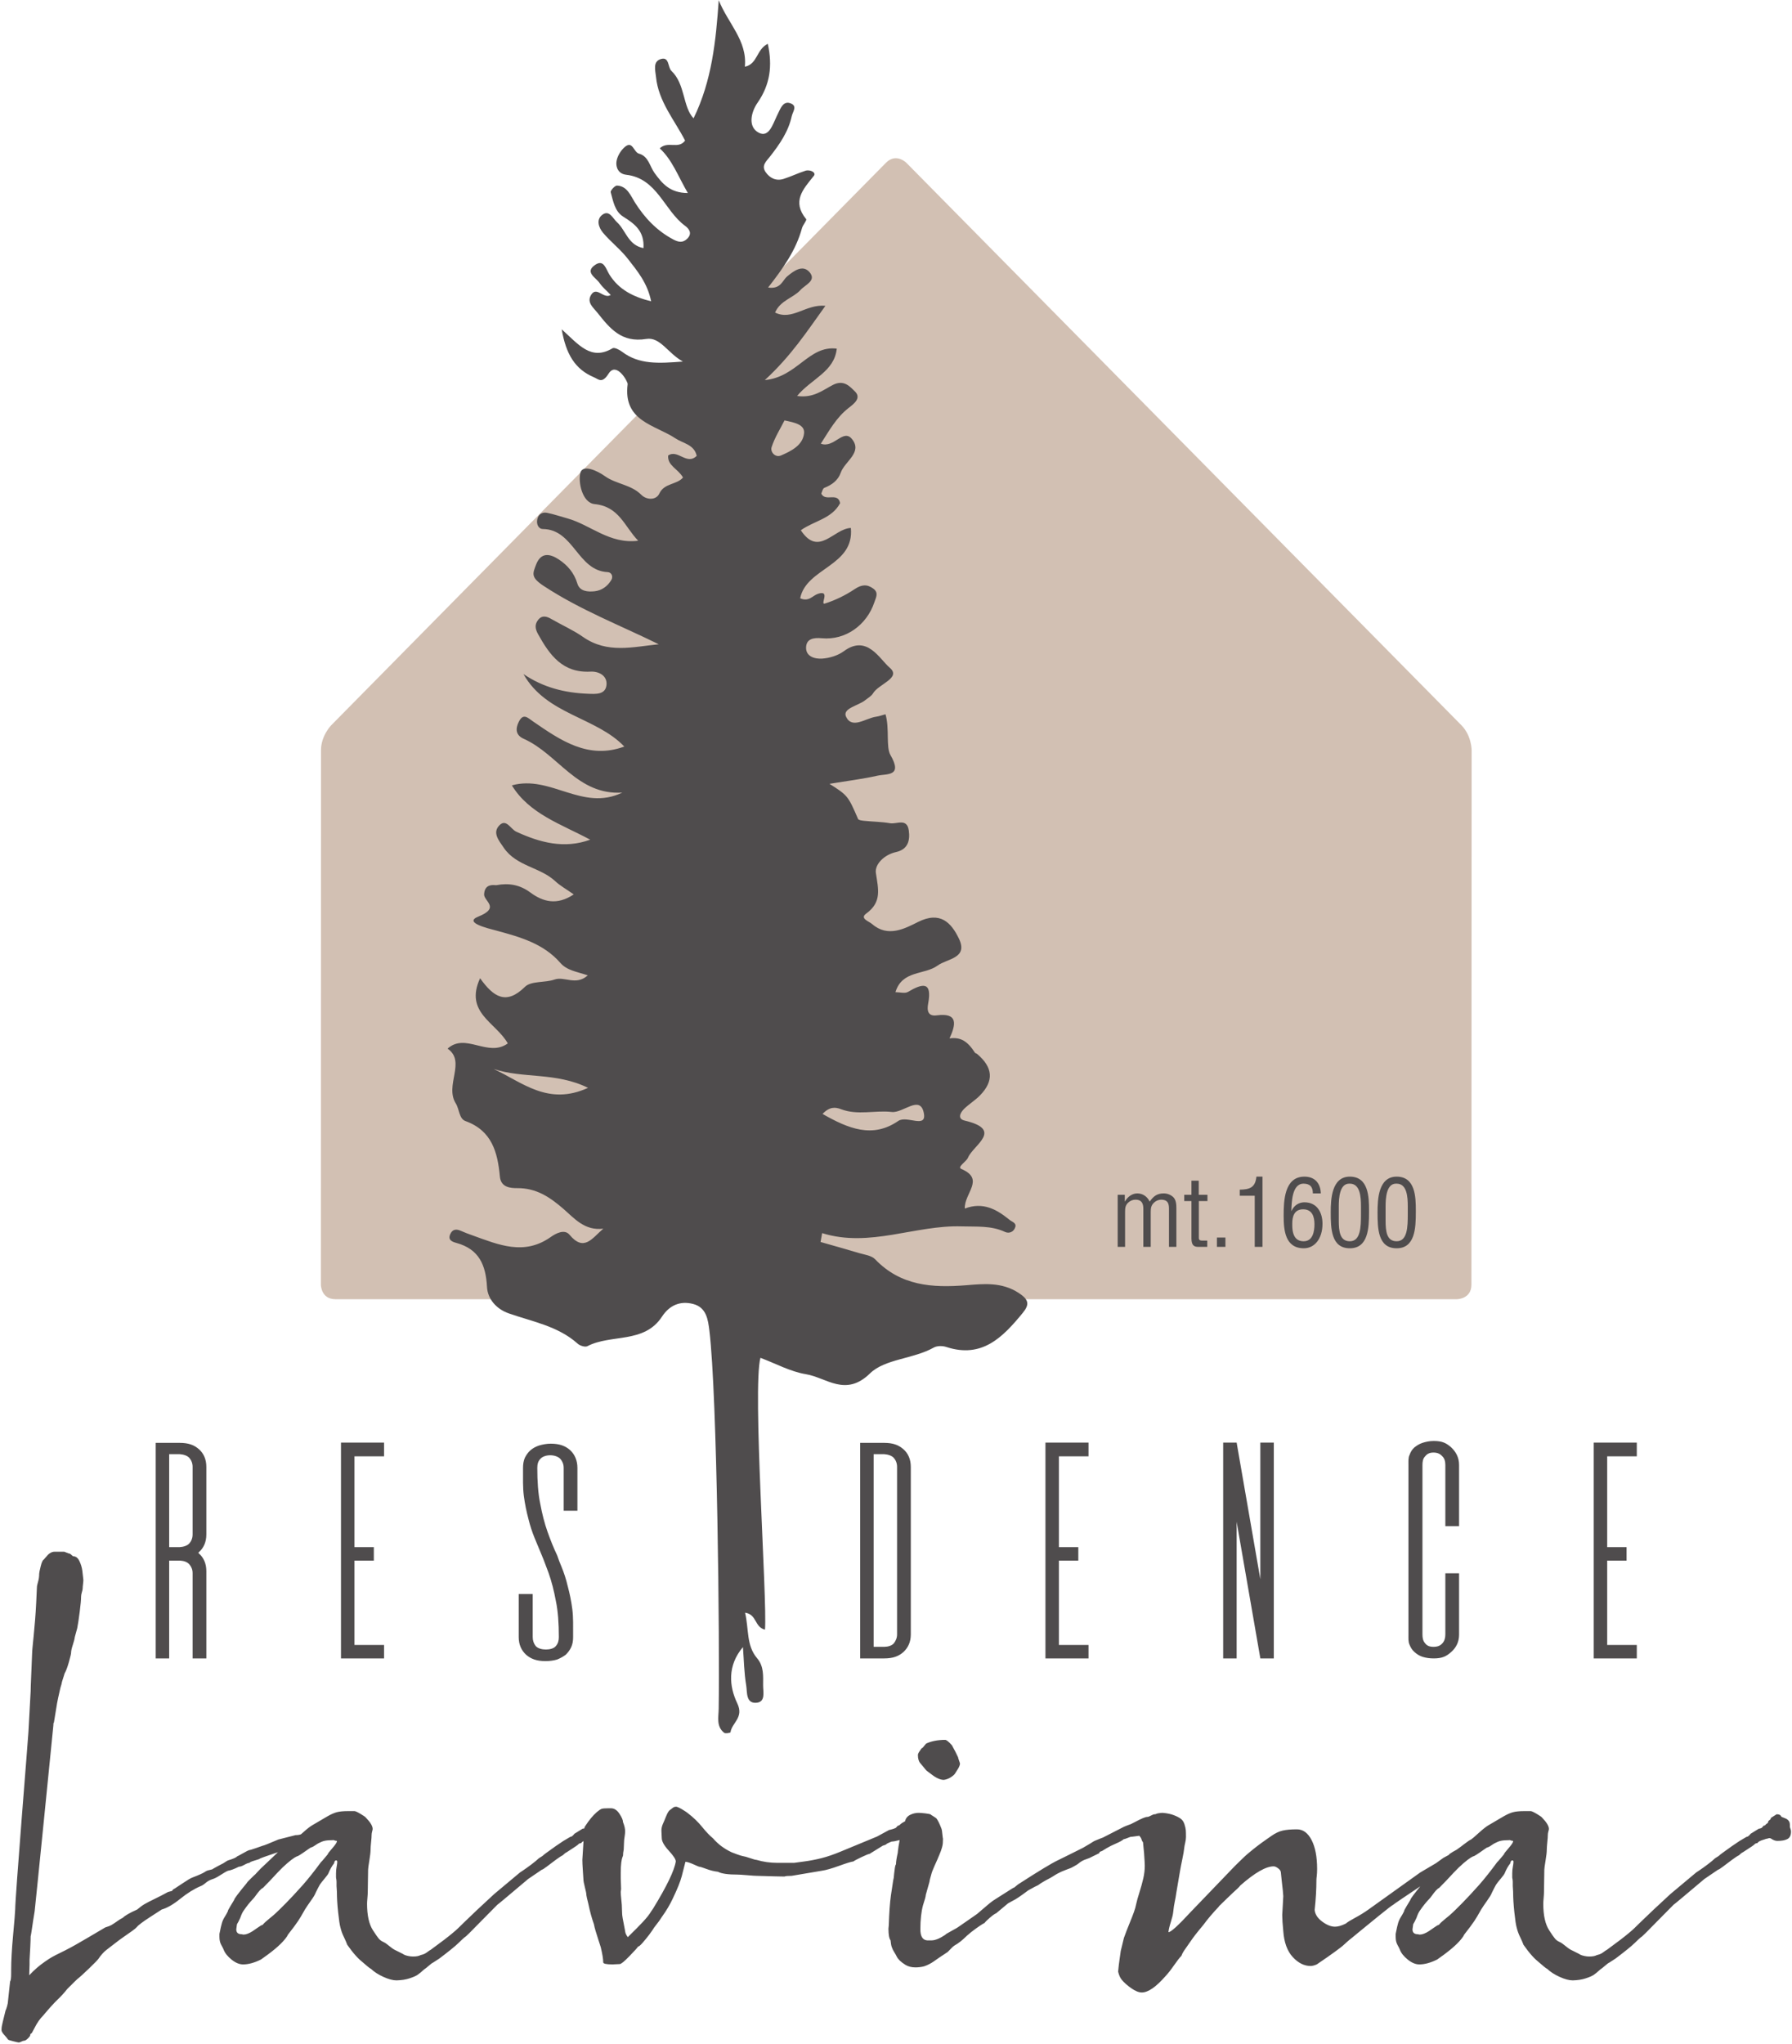 <svg width="650" height="741" viewBox="0 0 650 741" fill="none" xmlns="http://www.w3.org/2000/svg">
<path d="M116.389 465.71C116.389 465.71 116.387 470.994 121.671 470.994H528.435C528.435 470.994 533.719 470.994 533.722 465.71L533.798 271.966C533.798 271.966 533.801 266.681 530.087 262.921L328.766 59.028C328.766 59.028 325.054 55.266 321.342 59.028L120.145 262.919C120.145 262.919 116.433 266.681 116.433 271.966L116.389 465.71Z" fill="#D2C0B3"/>
<path d="M298.209 447.041C315.522 452.428 331.897 444.033 348.894 444.596C354.184 444.77 359.485 444.245 364.521 446.594C366.072 447.32 367.746 446.585 368.27 444.841C368.722 443.337 367.14 442.996 366.214 442.245C361.549 438.458 356.606 435.61 349.96 438.124C349.692 432.556 357.405 427.505 348.713 423.786C347.033 423.066 350.478 421.197 351.108 419.688C353.025 415.09 364.148 409.584 349.902 406.24C347.121 405.588 348.352 403.3 349.742 401.952C351.532 400.214 353.734 398.892 355.469 397.109C360.6 391.837 360.185 386.929 354.373 382.046C354.158 381.866 353.768 381.838 353.633 381.629C350.957 377.461 348.45 375.894 344.413 376.452C346.752 371.392 347.593 367.05 339.765 368.094C336.67 368.506 336.161 366.489 336.653 363.876C338.208 355.636 334.598 356.488 329.334 359.596C328.232 360.248 326.416 359.69 324.797 359.69C327.23 351.653 335.3 353.53 340.092 350.034C343.588 347.484 351.284 347.457 347.818 340.265C345.052 334.521 341.07 330.182 332.96 334.252C328.149 336.666 322.046 339.94 316.346 334.997C315.169 333.974 311.733 332.969 314.2 331.184C320.005 326.981 318.537 322.208 317.701 316.456C317.244 313.314 320.786 309.822 324.969 308.904C329.281 307.958 330.161 304.798 329.636 301.057C328.988 296.449 325.262 298.854 322.889 298.444C319.817 297.913 316.661 297.892 313.548 297.578C312.736 297.497 311.44 297.368 311.232 296.886C307.652 288.604 307.509 288.357 300.874 284.162C307.572 283.057 312.937 282.408 318.181 281.225C321.757 280.42 327.549 281.593 322.974 273.69C321.298 270.797 322.714 264.106 321.188 258.936C320.041 259.242 318.905 259.673 317.73 259.836C313.992 260.356 309.089 264.43 306.893 259.853C305.414 256.773 311.377 255.853 313.874 253.805C314.838 253.016 316.069 252.365 316.67 251.35C318.689 247.948 327.074 245.77 322.724 242.066C318.985 238.882 314.502 229.882 306.08 236.076C303.932 237.656 300.917 238.573 298.229 238.761C295.508 238.953 292.04 237.986 292.405 234.336C292.677 231.622 295.048 231.096 298.108 231.38C306.742 232.178 314.404 226.553 317.141 218.368C317.749 216.549 318.792 214.877 316.766 213.39C314.478 211.71 312.497 211.902 309.985 213.588C306.701 215.792 303.006 217.586 299.244 218.792C297.236 219.434 301.436 213.749 296.726 215.26C294.768 215.888 293.392 218.301 290.24 216.888C292.442 205.806 309.96 205.264 308.625 191.396C302.352 191.644 296.982 202.072 290.477 192.232C295.209 188.822 301.717 188.105 304.73 182.406C303.926 178.241 299.374 182.077 297.892 178.932C298.188 178.341 298.393 177.108 298.996 176.868C301.744 175.773 303.973 174.18 304.966 171.34C306.409 167.218 313 164.024 309.013 159.144C305.849 155.272 302.488 162.637 297.732 160.841C300.788 156.096 303.36 151.354 307.844 147.865C309.693 146.426 312.605 144.308 310.068 141.87C308.269 140.144 306.104 137.504 302.12 139.542C298.589 141.348 295.012 144.434 289.121 143.546C294.35 137.256 302.644 134.792 303.514 126.386C293.322 125.132 289.185 136.697 277.42 137.789C287.03 128.945 292.652 120.224 299.398 110.864C292.218 110.173 287.38 116.373 281.134 113.31C283.08 108.837 287.673 108.08 290.34 105.138C292.082 103.214 296.261 101.752 293.66 98.692C291.22 95.822 288.012 98.112 285.521 100.209C283.748 101.704 283.256 104.913 278.6 104.241C283.982 97.368 288.732 90.701 290.897 82.717C291.217 81.533 292.742 79.841 292.416 79.441C287.156 72.993 291.272 68.633 295.19 63.765C296.217 62.49 293.769 61.378 292.141 61.901C289.47 62.758 286.922 64.004 284.249 64.852C281.529 65.713 279.245 64.609 277.708 62.385C276.07 60.016 277.925 58.505 279.313 56.733C282.766 52.328 285.965 47.73 287.19 42.098C287.55 40.446 289.401 38.397 286.665 37.428C284.449 36.642 283.406 38.604 282.582 40.357C282.317 40.924 282.042 41.486 281.769 42.049C280.318 45.033 278.897 50.069 275.189 48.098C271.192 45.974 272.394 40.684 274.788 37.236C279.33 30.689 280.245 23.878 278.502 15.882C274.312 17.913 274.83 23.234 270.177 24.186C271.125 14.741 264.018 8.442 260.702 0.072C259.665 14.896 258.224 29.278 251.57 42.893C247.604 38.772 248.628 30.534 243.533 25.685C242.188 24.405 242.828 20.593 239.852 21.361C236.634 22.192 237.733 25.616 237.946 27.858C238.798 36.773 244.714 43.569 248.497 50.972C246.014 54.261 242.286 50.976 239.305 53.776C243.882 58.029 245.842 63.714 249.496 69.976C242.956 69.961 240.193 66.486 237.456 62.769C235.66 60.328 235.292 56.676 231.741 55.688C229.853 55.162 229.498 50.938 226.721 53.21C225.161 54.486 223.806 56.76 223.59 58.72C223.38 60.64 224.256 63.022 227.14 63.357C238.394 64.661 240.846 76.208 248.43 81.816C249.858 82.87 251.261 84.537 249.301 86.508C247.708 88.11 246.097 87.813 244.238 86.826C238.288 83.672 233.9 79.082 230.3 73.398C228.758 70.962 227.509 67.458 223.814 67.273C223.044 67.234 221.35 69.101 221.514 69.685C222.43 72.921 222.953 76.617 226.096 78.57C230.224 81.134 233.796 83.846 233.398 89.948C227.818 88.897 226.99 83.462 223.8 80.556C222.285 79.176 221.074 76.124 218.658 77.738C216.128 79.429 217.08 82.437 218.732 84.389C221.537 87.705 225.077 90.418 227.736 93.832C231.133 98.197 234.826 102.526 236.182 109.229C229.564 107.605 224.406 104.926 221.03 99.512C219.732 97.429 219.029 93.912 215.906 96.004C211.92 98.674 216.144 100.628 217.484 102.602C218.521 104.132 220.021 105.348 221.529 106.926C219.001 108.572 216.441 103.629 214.426 106.869C212.701 109.645 215.209 111.496 216.677 113.345C221.184 119.02 225.402 124.35 234.422 122.877C239.473 122.052 242.284 128.12 247.697 131.062C238.901 131.749 231.81 132.225 225.601 127.493C224.649 126.768 222.852 125.854 222.177 126.257C214.366 130.909 209.884 124.902 203.742 119.385C205.284 128.325 208.534 133.85 215.397 136.75C217.157 137.494 218.358 139.224 220.773 135.428C223.605 130.974 227.777 138.365 227.664 139.252C225.94 152.801 237.545 153.946 245.092 158.974C247.748 160.744 251.796 161.112 252.713 165.25C249.113 168.845 245.802 162.708 242.352 165.148C242.068 168.854 245.889 169.88 247.744 173.102C245.549 175.754 240.921 175.094 239.165 178.909C238.016 181.404 234.545 181.316 232.61 179.376C228.88 175.632 223.476 175.541 219.39 172.604C216.657 170.64 211.348 168.216 210.517 171.41C209.642 174.77 211.205 182.3 215.677 182.745C224.646 183.641 226.454 190.828 231.486 196.03C221.049 197.354 214.138 190.19 205.653 187.886C203.244 187.232 200.873 186.392 198.43 185.914C196.766 185.59 195.354 186.334 194.908 188.165C194.472 189.954 195.298 191.761 196.898 191.778C208.173 191.9 209.45 206.93 220.446 207.41C221.732 207.466 222.528 208.896 221.752 210.234C220.43 212.512 218.268 214.057 215.75 214.34C213.318 214.614 210.294 214.466 209.417 211.55C208.256 207.686 205.885 204.941 202.721 202.838C199.46 200.67 196.182 200.126 194.432 204.728C193.186 208.001 192.494 209.317 197.232 212.432C210.4 221.089 224.786 226.609 238.944 233.56C229.616 234.489 220.312 237.076 211.481 230.91C207.924 228.426 203.877 226.65 200.101 224.468C198.318 223.437 196.616 222.873 195.156 224.777C193.9 226.414 194.094 227.965 195.164 229.89C199.378 237.485 204.085 244.029 214.181 243.482C217.182 243.32 220.282 244.932 219.994 248.244C219.673 251.928 216.025 251.608 213.262 251.504C204.948 251.189 197.068 249.278 189.865 244.352C198.129 259.125 216.206 259.91 226.452 270.649C213.365 275.421 203.356 268.409 193.34 261.536C191.493 260.268 189.845 258.385 188.214 261.6C186.912 264.17 186.99 266.51 189.984 267.842C202.465 273.394 209.402 288.384 225.734 287.329C211.184 294.34 199.79 280.818 185.666 284.712C191.977 295.057 203.51 298.745 214.086 304.408C204.673 307.826 195.857 305.474 187.261 301.509C185.208 300.561 183.626 296.674 181.164 299.177C178.522 301.861 180.869 304.621 182.753 307.37C187.349 314.078 195.904 314.332 201.406 319.46C203.182 321.116 205.38 322.32 208.108 324.24C202.018 328.326 196.926 326.926 192.376 323.56C188.513 320.702 184.554 320.062 180.081 320.888C179.781 320.942 179.457 320.856 179.145 320.848C176.896 320.797 175.765 321.802 175.598 324.144C175.417 326.696 181.661 329.014 173.454 332.308C168.042 334.48 177.001 336.541 180.182 337.401C188.7 339.706 197.153 342.086 203.212 349.036C205.66 351.842 209.098 352.209 213.206 353.589C208.888 357.46 204.76 353.837 201.137 355.109C197.634 356.338 192.653 355.542 190.408 357.754C183.6 364.461 179.01 361.473 174.141 354.637C168.362 367.133 179.941 370.653 184.186 378.262C176.988 383.476 168.877 374.218 162.352 380.161C169.18 384.877 161.18 393.444 165.338 400.042C166.613 402.066 166.497 405.569 168.825 406.409C178.477 409.897 180.501 417.773 181.322 426.558C181.692 430.501 185.194 430.74 187.64 430.725C194.468 430.682 199.361 433.929 204.262 438.158C208.301 441.644 212.026 446.273 218.83 445.417C214.816 448.837 211.849 453.97 206.592 447.641C204.741 445.414 201.525 447.204 199.766 448.448C190.088 455.293 180.834 451.246 171.488 447.894C170.018 447.368 168.545 446.834 167.124 446.193C165.424 445.426 164.073 445.67 163.305 447.432C162.345 449.633 164.164 450.209 165.574 450.598C173.761 452.853 176.218 458.596 176.645 466.545C176.878 470.905 180.005 474.544 184.532 476.132C193.153 479.154 202.392 480.716 209.553 487.132C210.373 487.868 212.233 488.448 213.054 488.024C221.724 483.544 233.634 487.19 240.104 477.334C242.853 473.146 246.728 471.518 251.408 472.718C256.228 473.954 256.825 478.385 257.314 482.417C260.173 506.002 261.069 595.744 260.684 619.486C260.634 622.566 259.749 625.872 262.674 628.188C263.138 628.556 264.945 628.19 264.969 628.006C265.441 624.513 269.926 622.724 267.428 617.505C264.466 611.322 263.784 603.842 269.48 597.114C269.836 601.762 269.897 606.461 270.668 611.041C271.073 613.449 270.462 617.729 274.533 617.274C277.74 616.917 276.79 613.333 276.796 610.966C276.802 607.562 277.122 604.096 274.617 601.15C270.661 596.502 271.673 590.693 270.257 584.636C274.644 585.309 273.57 589.809 277.477 590.798C278.362 579.888 272.869 503.348 275.83 492.245C281.366 494.317 286.674 497.253 292.313 498.178C299.806 499.409 306.668 506.574 315.585 497.88C320.989 492.612 331.278 492.697 338.706 488.524C339.892 487.857 341.846 487.852 343.196 488.296C356.229 492.588 363.765 484.74 370.957 475.981C373.485 472.902 373.242 471.169 369.501 468.724C363.374 464.718 356.801 465.414 350.481 465.928C338.116 466.93 326.684 466.161 317.42 456.514C316.082 455.121 313.505 454.849 311.45 454.229C306.864 452.845 302.244 451.569 297.637 450.25C297.828 449.181 298.018 448.11 298.209 447.041ZM298.356 403.829C300.921 401.134 302.994 401.321 305.069 402.113C311.125 404.425 317.388 402.408 323.469 403.114C327.578 403.59 333.68 396.844 335.064 403.369C336.348 409.42 328.953 404.214 325.798 406.385C316.512 412.778 307.718 409.169 298.356 403.829ZM213.3 394.366C198.818 401.02 189.401 392.333 179.078 387.538C189.71 391.073 201.557 388.605 213.3 394.366ZM284.558 152.413C288.352 153.193 291.98 153.96 291.649 157.105C291.193 161.43 287.006 163.504 283.337 165.104C281.178 166.044 279.332 163.828 279.877 162.121C280.988 158.641 283.03 155.458 284.558 152.413Z" fill="#4F4C4D"/>
<path d="M112.79 667.506C113.171 667.337 113.405 667.251 113.49 667.251L115.015 666.743C115.143 666.743 115.673 666.51 116.606 666.043L118.322 666.615C118.491 666.615 118.673 666.574 118.863 666.489C119.054 666.405 119.213 666.362 119.341 666.362C119.594 666.362 119.806 666.405 119.975 666.489C120.823 667.083 121.607 667.379 122.329 667.379C123.939 667.379 125.147 667.146 125.954 666.679C126.758 666.213 127.162 665.323 127.162 664.009C127.162 663.373 127.077 662.843 126.907 662.418C126.907 661.529 126.865 660.955 126.781 660.702C126.483 659.981 125.911 659.505 125.063 659.271C124.215 659.038 123.749 658.879 123.665 658.794C123.622 658.582 123.537 658.413 123.41 658.285C123.283 658.158 123.155 658.074 123.029 658.031C122.901 657.989 122.721 657.946 122.487 657.903C122.254 657.862 122.117 657.839 122.074 657.839L119.975 659.302C119.975 659.599 119.827 659.79 119.531 659.875L119.086 660.066C119.001 660.151 118.947 660.299 118.927 660.511C118.905 660.723 118.873 660.85 118.831 660.893L118.195 661.401C118.026 661.655 117.707 661.826 117.242 661.91L117.05 662.165C116.965 662.291 116.838 662.43 116.669 662.578C116.499 662.726 116.351 662.801 116.225 662.801C116.225 662.886 116.054 662.927 115.715 662.927L115.015 663.182C114.634 663.309 113.998 663.447 113.107 663.595C112.218 663.745 111.559 663.881 111.137 664.009C111.178 664.051 111.126 664.126 110.978 664.231C110.829 664.337 110.649 664.422 110.437 664.486C110.225 664.549 110.034 664.613 109.865 664.677C109.695 664.739 109.589 664.771 109.547 664.771C109.038 665.111 108.253 665.281 107.194 665.281L100.962 666.87C97.485 668.354 95.62 669.095 95.366 669.095C95.153 669.181 94.306 669.478 92.822 669.986C91.338 670.495 90.49 670.749 90.278 670.749C90.151 670.749 89.43 671.121 88.117 671.862C86.802 672.605 86.102 672.975 86.018 672.975C85.678 673.399 84.576 673.887 82.71 674.438C82.625 674.438 82.266 674.65 81.63 675.074C80.994 675.498 80.633 675.71 80.549 675.71C80.506 675.71 79.922 676.018 78.799 676.631C77.675 677.246 77.072 677.597 76.987 677.681C76.266 677.851 75.757 677.978 75.461 678.062C75.165 678.147 74.921 678.243 74.73 678.349C74.54 678.455 74.337 678.582 74.126 678.73C73.913 678.879 73.437 679.122 72.695 679.462C71.953 679.801 70.968 680.203 69.738 680.67C69.144 680.882 67.968 681.582 66.209 682.769C64.449 683.955 63.483 684.591 63.316 684.677C63.23 684.677 63.07 684.771 62.838 684.962C62.605 685.153 62.466 685.334 62.425 685.503L60.962 685.885C59.35 686.774 57.729 687.613 56.097 688.397C54.465 689.181 53.236 689.817 52.409 690.303C51.582 690.791 50.702 691.439 49.77 692.243C47.099 693.431 45.359 694.427 44.556 695.233C43.877 695.573 43.188 695.995 42.489 696.505C41.789 697.013 41.132 697.449 40.517 697.807C39.902 698.169 39.127 698.475 38.196 698.73C37.602 699.07 35.535 700.289 31.995 702.386C28.456 704.485 25.71 706.022 23.761 706.997C23.209 707.294 22.466 707.665 21.534 708.11C20.602 708.555 19.754 708.99 18.991 709.414C18.227 709.838 17.338 710.41 16.32 711.13C14.328 712.487 12.419 714.141 10.597 716.091C10.597 715.666 10.618 715.01 10.661 714.119C10.702 713.229 10.723 712.571 10.723 712.149V710.494C10.723 710.326 10.766 709.562 10.851 708.205C10.935 706.849 10.978 706.086 10.978 705.915C10.978 705.534 10.999 705.037 11.042 704.422C11.084 703.807 11.106 703.013 11.106 702.037C11.233 701.486 11.36 700.755 11.488 699.843C11.614 698.931 11.784 697.798 11.995 696.441C12.207 695.085 12.398 693.897 12.568 692.879C12.653 692.583 19.311 626.167 19.333 625.743C19.354 625.319 19.374 625.002 19.397 624.789C19.417 624.578 19.47 624.471 19.555 624.471L20.7 617.477C20.785 616.883 21.186 615.018 21.909 611.879C21.993 611.626 22.119 611.202 22.29 610.609C22.374 610.226 22.438 609.93 22.481 609.718L23.434 606.665C23.944 605.775 24.462 604.398 24.993 602.531C25.522 600.667 25.788 599.522 25.788 599.098C25.788 598.505 26 597.562 26.424 596.267C26.846 594.975 27.079 594.053 27.122 593.502L28.013 590.258C28.267 588.986 28.564 587.037 28.904 584.407C29.242 581.779 29.412 579.915 29.412 578.811C29.412 578.389 29.508 577.858 29.698 577.222C29.889 576.586 29.985 576.121 29.985 575.823C29.985 575.485 30.026 574.975 30.111 574.297C30.195 573.619 30.238 573.11 30.238 572.77L29.857 569.401C29.688 568.171 29.326 566.994 28.777 565.87C28.225 564.747 27.482 564.186 26.55 564.186C26.381 564.101 26.201 563.963 26.01 563.773C25.82 563.581 25.638 563.433 25.469 563.327C25.299 563.222 25.109 563.167 24.897 563.167L23.308 562.533H19.81C19.342 562.533 18.887 562.649 18.442 562.882C17.997 563.115 17.648 563.37 17.393 563.645C17.138 563.921 16.842 564.259 16.502 564.662C16.163 565.066 15.951 565.309 15.867 565.394C15.485 565.563 15.114 566.379 14.754 567.842C14.393 569.305 14.213 570.185 14.213 570.481C14.213 571.541 14.075 572.527 13.8 573.438C13.524 574.35 13.386 575.039 13.386 575.505L13.133 580.974C12.707 589.919 11.646 597.583 11.646 599.406C11.646 600.382 11.033 613.145 11.118 613.145C11.118 613.145 10.437 625.402 10.309 627.966C10.182 630.533 5.509 687.665 5.509 692.243C5.466 693.389 5.213 696.505 4.746 701.591C4.279 706.679 4.046 710.898 4.046 714.246V715.327C4.046 717.066 3.919 718.062 3.665 718.317C3.157 723.022 2.902 725.397 2.902 725.439C2.902 725.905 2.785 726.541 2.553 727.347C2.318 728.151 2.139 728.661 2.011 728.873C1.122 732.434 0.677 734.299 0.677 734.469C0.591 734.893 0.549 735.359 0.549 735.869C0.549 736.122 0.602 736.355 0.707 736.567C0.813 736.779 0.941 736.981 1.09 737.171C1.238 737.362 1.503 737.67 1.885 738.094C2.266 738.517 2.605 738.942 2.902 739.366C2.943 739.493 3.57 739.705 4.778 740.002C5.986 740.298 6.654 740.447 6.781 740.447C7.035 740.447 7.364 740.341 7.768 740.129C8.169 739.917 8.498 739.811 8.753 739.811C9.091 739.811 9.547 739.534 10.12 738.985C10.693 738.433 10.978 738.009 10.978 737.713C10.978 737.373 11.106 737.203 11.36 737.203C11.445 737.203 11.846 736.505 12.568 735.105C13.458 733.325 14.497 731.839 15.685 730.654C17.887 728.025 19.628 726.106 20.898 724.898C22.17 723.69 23.337 722.407 24.397 721.051C26.77 718.677 27.978 717.49 28.021 717.49C28.995 716.727 30.458 715.401 32.409 713.515C34.358 711.629 35.462 710.494 35.715 710.113C36.097 709.519 36.553 708.926 37.084 708.333C37.613 707.739 38.09 707.283 38.514 706.965C38.937 706.647 39.499 706.213 40.2 705.662C40.898 705.111 41.397 704.73 41.694 704.517C42.584 703.797 43.644 703.013 44.873 702.163C46.102 701.317 47.13 700.597 47.957 700.002C48.785 699.409 49.346 698.942 49.642 698.603C50.151 697.925 51.783 696.695 54.539 694.914L58.673 692.243C60.622 691.693 62.859 690.399 65.382 688.365C67.903 686.33 70.352 684.803 72.726 683.786C73.236 683.617 73.84 683.235 74.54 682.641C75.238 682.047 76.011 681.603 76.861 681.306C77.665 681.094 78.705 680.574 79.977 679.747C81.249 678.921 82.159 678.402 82.71 678.19C83.644 678.062 84.957 677.575 86.654 676.727C87.162 676.727 87.83 676.494 88.657 676.027C89.484 675.562 90.109 675.327 90.533 675.327C90.533 675.117 91.169 674.83 92.441 674.47C93.713 674.11 94.349 673.865 94.349 673.738C94.941 673.483 96.182 673.038 98.069 672.402C99.954 671.767 101.639 671.194 103.123 670.686C104.607 670.177 105.327 669.859 105.286 669.731C105.582 669.69 106.558 669.414 108.211 668.905C109.865 668.397 110.882 668.101 111.263 668.015L111.899 667.761C112.111 667.761 112.409 667.675 112.79 667.506ZM109.801 664.422C108.19 665.885 107.235 666.701 106.939 666.87C106.558 666.997 105.721 667.559 104.427 668.555C103.134 669.551 102.318 670.157 101.979 670.367C101.809 670.538 100.071 672.191 96.765 675.327C95.96 676.049 95.249 676.717 94.634 677.331C94.019 677.946 93.542 678.443 93.204 678.826L92.632 679.462C92.504 679.547 91.953 680.066 90.978 681.019C90.002 681.973 89.516 682.514 89.516 682.641C86.462 686.33 84.937 688.365 84.937 688.746C84.894 688.789 84.746 689.043 84.492 689.509C84.11 690.145 83.813 690.633 83.601 690.971C82.838 692.243 82.541 692.838 82.71 692.753C82.371 693.474 81.98 694.183 81.534 694.882C81.089 695.582 80.749 696.303 80.517 697.045C80.284 697.787 79.977 699.134 79.594 701.083V702.163C79.594 703.309 79.806 704.262 80.23 705.026C80.442 705.407 80.601 705.705 80.707 705.915C80.813 706.129 80.898 706.298 80.962 706.425C81.026 706.551 81.078 706.679 81.121 706.806C81.588 708.037 82.541 709.234 83.982 710.399C85.424 711.565 86.822 712.149 88.18 712.149C90.129 712.149 92.291 711.554 94.666 710.367L95.366 709.859C99.69 706.849 102.593 704.242 104.078 702.037L104.459 701.337C106.197 699.134 107.426 697.479 108.147 696.377C108.869 695.275 109.451 694.31 109.897 693.483C110.342 692.657 110.882 691.778 111.518 690.845C111.857 690.335 112.27 689.742 112.758 689.063C113.245 688.386 113.617 687.835 113.871 687.41C114.126 686.987 114.337 686.563 114.507 686.138C114.507 686.097 114.762 685.589 115.27 684.613C115.779 683.638 116.075 683.109 116.161 683.022C116.415 682.641 116.945 681.973 117.75 681.019C118.555 680.066 119.022 679.419 119.149 679.079C119.742 677.639 120.399 676.473 121.121 675.582C121.162 675.541 121.194 675.455 121.217 675.327C121.237 675.201 121.269 675.074 121.311 674.946C121.353 674.819 121.427 674.703 121.534 674.597C121.639 674.491 121.757 674.438 121.883 674.438C122.179 674.438 122.329 674.607 122.329 674.946C122.329 675.37 122.254 675.963 122.106 676.727C121.957 677.49 121.883 678.275 121.883 679.079V680.67C122.011 681.306 122.074 681.814 122.074 682.195V683.786C122.074 683.871 122.095 684.189 122.138 684.739C122.179 685.291 122.202 685.673 122.202 685.885C122.202 688.005 122.35 690.453 122.647 693.229C122.943 696.006 123.219 697.839 123.474 698.73C123.642 699.409 123.823 700.013 124.014 700.542C124.205 701.073 124.501 701.75 124.905 702.577C125.307 703.405 125.657 704.221 125.954 705.026L127.543 707.187C128.646 708.587 129.642 709.69 130.533 710.494C132.99 712.657 134.326 713.738 134.539 713.738C135.683 714.839 137.187 715.814 139.054 716.663C140.919 717.511 142.509 717.935 143.823 717.935C145.603 717.893 147.171 717.649 148.529 717.203C149.886 716.758 150.861 716.334 151.454 715.931C152.047 715.529 152.831 714.882 153.807 713.993C154.315 713.653 154.921 713.175 155.619 712.562C156.319 711.946 156.797 711.597 157.05 711.513L159.403 709.986C162.879 707.358 165.19 705.482 166.335 704.358C167.479 703.235 168.221 702.546 168.561 702.291C168.773 702.291 170.786 700.319 174.602 696.377L180.389 690.526C180.474 690.526 184.205 687.41 191.581 681.178L196.542 677.809C196.753 677.809 197.346 677.438 198.322 676.695C199.297 675.954 200.367 675.149 201.534 674.278C202.699 673.41 203.558 672.847 204.109 672.594C204.702 672.001 205.169 671.639 205.509 671.513C208.39 669.69 209.833 668.694 209.833 668.523C210.087 668.311 210.426 668.185 210.85 668.142C210.977 667.887 211.231 667.665 211.613 667.474C211.994 667.283 212.439 667.114 212.949 666.966C213.457 666.818 213.795 666.701 213.966 666.615C214.178 666.615 214.389 666.574 214.602 666.489C214.814 666.405 214.962 666.362 215.047 666.362C215.301 666.362 215.513 666.405 215.683 666.489C216.53 667.083 217.314 667.379 218.035 667.379C219.646 667.379 220.875 667.146 221.725 666.679C222.571 666.213 222.997 665.323 222.997 664.009C222.997 663.585 222.869 663.054 222.614 662.418C222.614 661.529 222.571 660.955 222.487 660.702C222.233 659.981 221.67 659.462 220.802 659.143C219.933 658.826 219.477 658.625 219.435 658.539C219.265 657.989 218.714 657.713 217.782 657.713L215.683 659.049C215.683 659.345 215.555 659.579 215.301 659.747L214.919 660.066C214.793 660.151 214.718 660.299 214.697 660.511C214.675 660.723 214.623 660.85 214.538 660.893L213.838 661.401C213.753 661.655 213.457 661.826 212.949 661.91L212.821 662.165C212.735 662.291 212.609 662.43 212.439 662.578C212.27 662.726 212.099 662.801 211.931 662.801C211.931 662.886 211.741 662.927 211.358 662.927L208.37 664.771C207.775 665.534 207.267 665.917 206.843 665.917L204.363 667.379L201.629 669.223C198.577 671.385 197.05 672.509 197.05 672.594L196.986 672.657C196.943 672.699 196.859 672.763 196.733 672.847C196.605 672.933 196.478 673.018 196.351 673.102C196.223 673.187 196.086 673.273 195.938 673.357C195.789 673.442 195.693 673.506 195.651 673.547C195.609 673.59 195.566 673.611 195.525 673.611C194.802 674.29 193.881 675.053 192.758 675.901C191.634 676.749 190.691 677.426 189.927 677.935C189.165 678.443 188.719 678.741 188.593 678.826L179.245 686.647L173.075 692.371C171.634 693.729 170.214 695.085 168.815 696.441C167.417 697.798 166.526 698.666 166.145 699.047C165.762 699.43 165.073 700.034 164.078 700.861C163.081 701.687 162.095 702.473 161.121 703.213C160.145 703.955 158.534 705.153 156.287 706.806C155.906 707.019 155.534 707.262 155.174 707.538C154.814 707.814 154.465 708.046 154.125 708.237C153.786 708.427 153.255 708.609 152.535 708.778C151.941 709.118 151.03 709.286 149.801 709.286C149.25 709.286 148.677 709.223 148.083 709.095C147.49 708.969 147.034 708.831 146.717 708.682C146.399 708.534 146.239 708.439 146.239 708.397L143.697 707.125C143.018 706.829 142.318 706.383 141.598 705.789L140.135 704.645C139.795 704.39 139.35 704.135 138.799 703.881C138.247 703.626 137.761 703.245 137.337 702.737C136.913 702.227 136.234 701.253 135.302 699.811C133.859 697.607 133.139 694.385 133.139 690.145C133.139 689.722 133.182 689.033 133.267 688.078C133.351 687.125 133.394 686.393 133.394 685.885C133.394 684.91 133.415 683.531 133.458 681.751C133.499 679.97 133.521 678.657 133.521 677.809C133.521 677.385 133.669 676.282 133.966 674.501C134.262 672.721 134.411 671.427 134.411 670.622C134.411 669.945 134.475 669.011 134.602 667.823C134.73 666.638 134.793 665.747 134.793 665.153C134.793 664.814 134.857 664.411 134.983 663.945C135.111 663.479 135.174 663.182 135.174 663.054C135.174 661.995 134.347 660.617 132.694 658.921C132.567 658.71 131.931 658.265 130.787 657.586C129.642 656.907 128.899 656.569 128.561 656.569H126.335C124.511 656.569 123.102 656.706 122.106 656.982C121.11 657.258 119.954 657.777 118.641 658.539L113.553 661.529C112.663 661.995 111.411 662.959 109.801 664.422ZM87.162 695.233C87.543 694.13 87.925 693.303 88.308 692.753C88.944 691.821 89.535 691.014 90.088 690.335C90.638 689.658 91.137 689.086 91.582 688.619C92.028 688.153 92.334 687.793 92.504 687.538C93.818 685.673 94.772 684.634 95.366 684.422C96.213 683.574 97.103 682.663 98.037 681.687L100.581 678.953C101.853 677.597 103.061 676.431 104.205 675.455C105.35 674.481 106.218 673.813 106.813 673.451C107.406 673.093 107.83 672.89 108.085 672.847C108.507 672.637 109.134 672.243 109.961 671.671C110.787 671.099 111.486 670.613 112.059 670.209C112.631 669.806 112.917 669.647 112.917 669.731C113.341 669.605 113.861 669.318 114.475 668.873C115.089 668.429 115.831 668.026 116.701 667.665C117.57 667.305 118.662 667.125 119.975 667.125C120.442 667.125 120.802 667.103 121.057 667.061L121.375 666.997C121.926 666.997 122.202 667.167 122.202 667.506C122.202 667.93 121.639 668.778 120.517 670.05C119.393 671.322 118.853 672.043 118.895 672.211C118.598 672.551 118.163 673.07 117.591 673.77C117.019 674.47 116.626 674.905 116.415 675.074C115.397 676.473 114.285 677.935 113.077 679.462C111.867 680.987 110.765 682.313 109.769 683.435C108.773 684.559 107.681 685.757 106.494 687.029C105.307 688.301 104.395 689.255 103.759 689.89C103.123 690.526 102.361 691.29 101.47 692.179L100.135 693.451C99.669 693.919 98.853 694.618 97.688 695.55C96.521 696.483 95.705 697.246 95.238 697.839C95.026 697.798 94.39 698.158 93.33 698.921C92.27 699.683 91.719 700.066 91.677 700.066C90.364 700.914 89.24 701.337 88.308 701.337C88.222 701.337 88.105 701.317 87.957 701.274C87.809 701.231 87.713 701.21 87.671 701.21C86.357 701.21 85.7 700.617 85.7 699.43L85.954 697.585C86.377 696.907 86.781 696.123 87.162 695.233ZM325.953 667.157C326.885 666.966 327.499 666.786 327.797 666.615C327.966 666.615 328.146 666.574 328.337 666.489C328.527 666.405 328.687 666.362 328.814 666.362C329.11 666.362 329.343 666.405 329.514 666.489C330.361 667.083 331.145 667.379 331.866 667.379C333.477 667.379 334.674 667.146 335.459 666.679C336.243 666.213 336.637 665.323 336.637 664.009C336.637 663.797 336.55 663.267 336.382 662.418C336.382 661.529 336.339 660.955 336.254 660.702C335.957 659.981 335.374 659.451 334.506 659.111C333.637 658.773 333.181 658.582 333.138 658.539C333.053 657.989 332.523 657.713 331.549 657.713L329.514 659.049C329.514 659.218 329.471 659.366 329.386 659.494C329.301 659.621 329.217 659.706 329.133 659.747C329.046 659.79 328.941 659.843 328.814 659.907C328.687 659.97 328.602 660.023 328.559 660.066C328.474 660.151 328.231 660.299 327.829 660.511C327.425 660.723 327.202 660.85 327.161 660.893L326.525 661.401C326.355 661.655 326.037 661.826 325.571 661.91L325.381 662.165C325.294 662.291 325.167 662.43 324.998 662.578C324.829 662.726 324.681 662.801 324.554 662.801C324.554 662.843 324.225 662.959 323.567 663.15C322.91 663.341 322.539 663.437 322.455 663.437L318.13 665.789L304.903 671.258C302.359 672.318 300.027 673.113 297.909 673.643C295.787 674.173 293.669 674.575 291.549 674.851C289.429 675.127 288.263 675.286 288.051 675.327H281.946C279.359 675.327 276.837 674.969 274.379 674.247C274.039 674.247 273.298 674.046 272.153 673.643C271.009 673.241 270.054 672.975 269.291 672.847C268.994 672.806 268.315 672.594 267.257 672.211C266.197 671.83 265.581 671.598 265.413 671.513C262.698 670.241 260.451 668.566 258.671 666.489C257.441 665.471 256.106 664.071 254.665 662.291C253.223 660.511 251.506 658.858 249.514 657.331C249.429 657.247 249.185 657.067 248.783 656.79C248.379 656.515 247.87 656.198 247.257 655.837C246.642 655.477 246.143 655.233 245.762 655.106C245.719 655.106 245.655 655.085 245.571 655.042C245.486 655.001 245.422 654.978 245.381 654.978C245.167 654.978 244.989 654.989 244.839 655.01C244.691 655.031 244.554 655.074 244.426 655.137C244.299 655.201 244.193 655.265 244.109 655.329C244.023 655.391 243.886 655.498 243.695 655.646C243.505 655.795 243.323 655.933 243.155 656.059C242.942 656.186 242.742 656.377 242.551 656.631C242.359 656.886 242.169 657.215 241.978 657.618C241.787 658.021 241.629 658.381 241.502 658.698C241.374 659.017 241.193 659.462 240.961 660.034C240.727 660.606 240.547 661.019 240.421 661.274C240.081 662.079 239.911 662.863 239.911 663.627C239.911 664.009 239.933 664.497 239.975 665.09C240.017 665.683 240.039 666.107 240.039 666.362C240.039 667.549 240.886 669.065 242.582 670.909C244.278 672.753 245.126 674.057 245.126 674.819C244.618 678.085 241.883 683.765 236.923 691.862L236.223 692.879C235.587 693.982 234.538 695.307 233.075 696.854C231.613 698.402 230.351 699.683 229.291 700.702C228.231 701.719 227.722 702.25 227.766 702.291C227.511 701.995 227.298 701.677 227.13 701.337C226.959 700.998 226.853 700.713 226.811 700.479C226.769 700.246 226.717 699.938 226.653 699.557C226.589 699.175 226.535 698.899 226.494 698.73C225.942 696.018 225.667 694.385 225.667 693.834C225.667 693.579 225.645 693.07 225.603 692.307C225.561 691.545 225.539 690.951 225.539 690.526C225.539 690.399 225.477 689.731 225.349 688.523C225.222 687.315 225.158 686.435 225.158 685.885C225.158 685.757 225.179 685.566 225.222 685.311C225.263 685.058 225.285 684.889 225.285 684.803L225.158 680.925V678.953C225.158 677.426 225.222 676.186 225.349 675.233C225.477 674.278 225.613 673.633 225.762 673.293C225.91 672.954 225.985 672.763 225.985 672.721C225.985 672.085 226.069 671.343 226.239 670.495C226.323 669.011 226.366 668.015 226.366 667.506C226.366 667.21 226.43 666.658 226.557 665.853C226.685 665.047 226.747 664.39 226.747 663.881C226.747 662.949 226.494 661.846 225.985 660.574C225.985 659.854 225.55 658.837 224.681 657.522C223.811 656.209 222.805 655.55 221.661 655.55H220.453C219.393 655.55 218.661 655.614 218.258 655.742C217.855 655.869 217.251 656.271 216.446 656.95C215.047 658.179 213.647 659.875 212.249 662.037C211.994 662.291 211.867 662.949 211.867 664.009L211.231 674.247C211.231 675.095 211.295 676.451 211.422 678.317C211.549 680.183 211.613 681.137 211.613 681.178C211.613 681.814 211.793 682.822 212.154 684.199C212.513 685.577 212.694 686.521 212.694 687.029C212.694 687.242 212.949 688.365 213.457 690.399C213.966 692.901 214.622 695.295 215.429 697.585C215.555 698.263 215.757 699.07 216.033 700.002C216.307 700.935 216.658 702.047 217.082 703.341C217.505 704.634 217.782 705.493 217.909 705.915C218.502 708.375 218.799 710.198 218.799 711.385C218.799 711.894 219.922 712.149 222.169 712.149L224.777 712.021C225.242 712.062 226.43 711.099 228.338 709.127C230.246 707.157 231.283 706.002 231.454 705.662C231.709 705.705 232.238 705.27 233.043 704.358C233.849 703.447 234.654 702.461 235.461 701.401L236.605 699.811C236.943 699.218 237.463 698.486 238.163 697.617C238.862 696.749 239.487 695.869 240.039 694.978C241.693 692.689 243.027 690.442 244.045 688.237C245.698 684.803 246.779 682.111 247.289 680.161L248.623 674.946C249.302 674.989 250.277 675.297 251.549 675.869C252.821 676.441 253.498 676.727 253.585 676.727C253.923 676.727 254.793 676.993 256.191 677.522C257.59 678.053 259.01 678.402 260.451 678.571C261.681 679.25 264.077 679.589 267.638 679.589C268.147 679.589 269.291 679.663 271.071 679.811C272.853 679.961 273.954 680.034 274.379 680.034C279.975 680.203 283.366 680.289 284.554 680.289C284.893 680.119 285.762 680.034 287.161 680.034L298.099 678.19C299.582 677.978 301.67 677.385 304.363 676.409C307.054 675.434 308.782 674.905 309.546 674.819C310.011 674.481 311.029 673.939 312.598 673.198C314.166 672.457 315.099 672.085 315.397 672.085L320.229 669.095C320.525 669.011 320.759 668.937 320.929 668.873C321.098 668.81 321.215 668.757 321.278 668.714C321.342 668.673 321.394 668.641 321.437 668.619C321.479 668.598 321.501 668.577 321.501 668.555C321.501 668.534 321.533 668.502 321.597 668.459C321.659 668.418 321.745 668.365 321.851 668.301C321.957 668.237 322.137 668.153 322.391 668.046C322.646 667.941 322.963 667.803 323.345 667.633L324.426 667.506C324.511 667.465 325.019 667.347 325.953 667.157ZM345.602 699.747C344.585 700.299 343.906 700.681 343.567 700.893C343.059 701.189 342.868 701.337 342.996 701.337C340.918 702.737 339.222 703.435 337.907 703.435H336.318C334.665 703.309 333.838 701.973 333.838 699.43C333.838 695.995 334.155 693.093 334.791 690.717C335.47 688.682 335.809 687.41 335.809 686.902L337.145 682.195C337.145 681.942 337.25 681.454 337.463 680.733C337.674 680.013 337.781 679.631 337.781 679.589C337.95 678.869 338.331 677.851 338.925 676.537C339.518 675.222 339.879 674.417 340.006 674.119C340.175 673.738 340.409 673.187 340.706 672.466C341.002 671.746 341.203 671.237 341.31 670.941C341.415 670.643 341.542 670.241 341.691 669.731C341.839 669.223 341.936 668.725 341.978 668.237C342.02 667.75 342.041 667.21 342.041 666.615C341.998 666.531 341.925 665.97 341.819 664.93C341.713 663.893 341.617 663.267 341.533 663.054C340.811 661.147 340.175 659.854 339.625 659.175C339.582 659.134 339.402 659.006 339.085 658.794C338.766 658.582 338.449 658.381 338.13 658.19C337.813 657.999 337.654 657.882 337.654 657.839C337.441 657.671 336.773 657.522 335.65 657.395C334.526 657.267 333.71 657.203 333.202 657.203C332.099 657.203 331.05 657.458 330.054 657.967C329.058 658.475 328.453 659.302 328.242 660.447C327.818 661.591 327.435 662.758 327.097 663.945C326.757 665.133 326.503 666.161 326.334 667.029C326.165 667.898 326.026 668.673 325.921 669.35C325.814 670.029 325.739 670.581 325.698 671.003C325.655 671.427 325.634 671.662 325.634 671.703C325.21 673.569 324.998 674.946 324.998 675.837C324.829 676.049 324.702 676.431 324.617 676.981C324.531 677.533 324.447 678.179 324.362 678.921C324.277 679.663 324.235 680.077 324.235 680.161C324.235 680.458 324.193 680.765 324.109 681.083C324.023 681.401 323.981 681.603 323.981 681.687L323.154 687.157C322.773 689.913 322.518 693.474 322.391 697.839C322.391 698.01 322.369 698.243 322.327 698.539C322.285 698.837 322.263 699.047 322.263 699.175C322.263 701.337 322.518 702.758 323.027 703.435C323.111 704.453 323.259 705.27 323.473 705.885C323.683 706.499 323.991 707.125 324.394 707.761C324.797 708.397 325.083 708.905 325.253 709.286C325.762 710.303 326.799 711.299 328.369 712.275C329.386 712.911 330.615 713.229 332.057 713.229C333.117 713.229 334.155 713.102 335.173 712.847C335.809 712.635 336.434 712.37 337.049 712.053C337.663 711.735 338.194 711.417 338.639 711.099C339.085 710.781 339.783 710.294 340.738 709.637C341.691 708.979 342.571 708.397 343.377 707.887C343.461 707.887 343.663 707.729 343.981 707.41C344.299 707.093 344.67 706.711 345.094 706.266C345.517 705.821 345.898 705.493 346.238 705.281C347.638 704.517 349.163 703.309 350.817 701.655C351.834 700.765 352.862 699.949 353.901 699.207C354.939 698.466 355.734 697.925 356.286 697.585C356.837 697.246 357.091 697.119 357.049 697.203C357.346 696.781 357.993 696.134 358.989 695.265C359.985 694.395 360.779 693.834 361.374 693.579L365.634 690.018L367.478 689.001C368.41 688.577 370.149 687.41 372.693 685.503C372.65 685.503 372.905 685.343 373.457 685.026C374.006 684.707 374.61 684.379 375.269 684.041C375.925 683.701 376.359 683.49 376.573 683.405C377.377 682.769 378.882 681.878 381.087 680.733L382.041 680.161C382.55 679.822 383.079 679.505 383.631 679.207C384.182 678.911 384.626 678.689 384.966 678.539C385.305 678.391 385.857 678.169 386.619 677.871C387.383 677.575 387.891 677.385 388.146 677.299C388.23 677.299 388.697 677.067 389.545 676.599C390.393 676.134 390.881 675.837 391.007 675.71C391.558 675.243 392.067 674.883 392.534 674.629C392.999 674.374 393.498 674.162 394.029 673.993C394.558 673.823 394.907 673.697 395.078 673.611L398.447 671.958C398.702 671.873 398.83 671.725 398.83 671.513C398.787 671.47 398.798 671.427 398.861 671.385C398.925 671.343 399.01 671.301 399.115 671.258C399.221 671.217 399.327 671.174 399.434 671.131C399.539 671.089 399.657 671.046 399.783 671.003L401.437 669.986C402.369 669.435 403.503 668.873 404.839 668.301C406.174 667.729 407.097 667.21 407.605 666.743C407.859 666.743 408.665 666.467 410.022 665.917C410.277 665.917 411.135 665.811 412.597 665.598C414.061 665.386 415.023 665.281 415.491 665.281C415.957 665.281 416.19 665.323 416.19 665.407C416.19 665.578 416.614 665.662 417.462 665.662C417.929 665.662 418.839 665.705 420.197 665.789L422.295 665.917C423.397 665.45 424.129 664.973 424.489 664.486C424.849 663.998 425.03 663.394 425.03 662.673C425.03 662.505 425.007 662.122 424.966 661.529C424.923 660.935 424.902 660.447 424.902 660.066L424.649 659.175C424.649 659.091 424.606 658.974 424.521 658.826C424.435 658.678 424.394 658.582 424.394 658.539C423.885 658.539 423.206 658.339 422.359 657.935C421.51 657.533 420.833 657.331 420.323 657.331C420.154 657.331 419.815 657.417 419.306 657.586C419.306 657.671 419.137 657.713 418.798 657.713C418.501 657.713 418.066 657.871 417.494 658.19C416.922 658.507 416.486 658.666 416.19 658.666C415.809 658.666 415.246 658.826 414.505 659.143C413.763 659.462 412.937 659.865 412.025 660.351C411.113 660.839 410.509 661.147 410.213 661.274C409.534 661.529 408.994 661.73 408.591 661.878C408.187 662.027 407.955 662.122 407.891 662.165C407.827 662.207 407.774 662.227 407.733 662.227L407.605 662.291L400.038 666.17C399.995 666.17 399.709 666.277 399.18 666.489C398.649 666.701 398.098 666.923 397.526 667.157C396.954 667.39 396.561 667.591 396.35 667.761C396.263 667.846 395.098 668.546 392.851 669.859C392.809 669.859 392.025 670.251 390.499 671.035C388.973 671.821 388.187 672.211 388.146 672.211L383.631 674.438C381.469 675.455 376.678 678.359 369.259 683.15C369.174 683.193 369.005 683.33 368.75 683.563C368.495 683.797 368.251 683.998 368.019 684.167C367.786 684.337 367.606 684.422 367.478 684.422L361.055 688.491C360.419 688.873 359.721 689.371 358.957 689.986C358.194 690.601 357.357 691.311 356.445 692.117C355.533 692.922 354.865 693.494 354.442 693.834C353.933 694.215 352.714 695.063 350.785 696.377C348.855 697.691 347.722 698.475 347.383 698.73C347.213 698.857 346.619 699.197 345.602 699.747ZM342.359 645.249C343.25 645.122 344.077 644.814 344.839 644.326C345.602 643.839 346.111 643.405 346.366 643.023C346.534 642.727 346.769 642.355 347.065 641.91C347.361 641.465 347.563 641.147 347.669 640.957C347.774 640.765 347.881 640.533 347.987 640.257C348.093 639.982 348.167 639.695 348.21 639.398C348.21 639.271 348.093 638.879 347.859 638.222C347.626 637.565 347.51 637.173 347.51 637.045L346.493 634.946C346.366 634.735 346.249 634.523 346.143 634.31C346.037 634.099 345.942 633.919 345.857 633.77C345.771 633.622 345.698 633.483 345.634 633.357C345.571 633.23 345.527 633.145 345.507 633.102C345.485 633.061 345.475 633.061 345.475 633.102C345.475 632.891 345.114 632.446 344.394 631.767C343.673 631.089 343.165 630.75 342.867 630.75C340.154 630.75 337.845 631.194 335.937 632.085L335.555 632.53C335.301 632.87 335.057 633.166 334.823 633.421C334.59 633.675 334.41 633.802 334.283 633.802C334.241 633.887 334.007 634.226 333.583 634.819C333.159 635.414 332.947 635.879 332.947 636.218C332.947 636.897 333.021 637.481 333.17 637.967C333.318 638.455 333.489 638.815 333.679 639.049C333.87 639.282 334.166 639.631 334.569 640.098C334.971 640.565 335.301 640.967 335.555 641.306C335.682 641.475 335.819 641.635 335.969 641.783C336.117 641.931 336.254 642.049 336.382 642.133C336.509 642.218 336.721 642.377 337.018 642.61C337.314 642.843 337.611 643.066 337.907 643.277C339.603 644.591 341.087 645.249 342.359 645.249ZM540.769 668.523C541.022 668.311 541.362 668.185 541.786 668.142C541.87 667.887 542.114 667.665 542.517 667.474C542.919 667.283 543.386 667.114 543.917 666.966C544.446 666.818 544.795 666.701 544.966 666.615C545.134 666.615 545.315 666.574 545.506 666.489C545.697 666.405 545.855 666.362 545.983 666.362C546.237 666.362 546.449 666.405 546.619 666.489C547.466 667.083 548.25 667.379 548.971 667.379C550.582 667.379 551.79 667.146 552.597 666.679C553.401 666.213 553.805 665.323 553.805 664.009C553.805 663.373 553.719 662.843 553.55 662.418C553.55 661.529 553.507 660.955 553.423 660.702C553.126 659.981 552.543 659.451 551.674 659.111C550.805 658.773 550.349 658.582 550.307 658.539C550.222 657.989 549.693 657.713 548.717 657.713L546.619 659.049C546.619 659.218 546.587 659.366 546.523 659.494C546.459 659.621 546.374 659.706 546.269 659.747C546.163 659.79 546.057 659.843 545.951 659.907C545.845 659.97 545.77 660.023 545.729 660.066C545.643 660.151 545.59 660.299 545.57 660.511C545.547 660.723 545.515 660.85 545.474 660.893L544.838 661.401C544.669 661.655 544.35 661.826 543.885 661.91L543.694 662.165C543.609 662.291 543.481 662.43 543.311 662.578C543.142 662.726 542.994 662.801 542.867 662.801C542.867 662.886 542.697 662.927 542.358 662.927L538.161 665.534L531.166 669.095C527.391 671.003 525.506 672.127 525.506 672.466L523.598 673.483L520.863 675.455L515.141 678.826L496.381 692.243C494.897 693.303 493.286 694.301 491.547 695.233C489.809 696.166 488.686 696.865 488.177 697.331C486.651 698.094 485.337 698.475 484.234 698.475C482.793 698.475 481.234 697.85 479.561 696.599C477.885 695.35 476.985 693.939 476.858 692.371C477.281 688.555 477.494 684.953 477.494 681.559C477.494 681.263 477.535 680.765 477.621 680.066C477.705 679.366 477.749 678.53 477.749 677.554C477.749 673.145 477.081 669.647 475.745 667.061C474.409 664.475 472.638 663.182 470.435 663.182C468.273 663.182 466.545 663.331 465.251 663.627C463.958 663.923 462.613 664.559 461.214 665.534C460.959 665.705 460.366 666.118 459.433 666.775C458.501 667.433 457.917 667.846 457.685 668.015C457.451 668.185 456.953 668.555 456.19 669.127C455.427 669.699 454.897 670.113 454.601 670.367C454.303 670.622 453.815 671.026 453.138 671.575C452.459 672.127 451.887 672.625 451.421 673.07C450.954 673.515 450.403 674.046 449.767 674.661C449.131 675.275 448.474 675.922 447.795 676.599L431.898 693.134C427.319 698.094 424.626 700.533 423.822 700.447C423.906 699.557 424.193 698.338 424.679 696.79C425.167 695.243 425.453 694.067 425.538 693.261C425.707 691.65 425.898 690.367 426.111 689.414C426.322 688.459 426.513 687.369 426.683 686.138L428.018 678.317C428.187 677.299 428.463 675.879 428.845 674.057C429.227 672.234 429.459 670.877 429.545 669.986C429.586 669.521 429.703 668.885 429.894 668.078C430.085 667.274 430.181 666.553 430.181 665.917C430.181 664.857 430.159 664.051 430.117 663.499C430.074 662.949 429.915 662.239 429.641 661.369C429.363 660.501 428.941 659.843 428.369 659.398C427.795 658.953 426.947 658.507 425.825 658.062C424.701 657.618 423.334 657.331 421.723 657.203C420.578 657.203 419.582 657.438 418.734 657.903C417.886 658.37 416.847 659.218 415.618 660.447C415.618 660.533 415.289 660.807 414.633 661.274C413.974 661.741 413.561 662.291 413.393 662.927C413.393 663.054 413.286 663.235 413.074 663.467C412.862 663.702 412.757 663.881 412.757 664.009C412.757 664.094 412.734 664.199 412.693 664.326C412.65 664.454 412.629 664.559 412.629 664.645C412.629 664.942 412.841 665.238 413.265 665.534C413.689 666.002 413.954 666.435 414.061 666.838C414.165 667.242 414.346 667.591 414.601 667.887L414.982 671.83C415.151 674.29 415.237 675.795 415.237 676.346C415.237 677.871 415.055 679.419 414.695 680.987C414.335 682.557 413.869 684.242 413.297 686.043C412.725 687.846 412.331 689.255 412.121 690.273C411.95 691.162 411.675 692.138 411.294 693.198C410.913 694.258 410.361 695.667 409.641 697.426C408.919 699.186 408.262 700.893 407.669 702.546L406.525 707.251C406.525 707.378 406.407 708.205 406.174 709.731C405.941 711.258 405.825 712.105 405.825 712.275L405.57 714.755C405.866 716.027 406.311 717.023 406.906 717.745C407.797 718.803 408.962 719.831 410.403 720.829C411.845 721.825 413.095 722.323 414.155 722.323C416.445 722.323 419.327 720.33 422.803 716.345C423.651 715.455 424.658 714.173 425.825 712.498C426.99 710.823 427.891 709.667 428.527 709.033C428.739 708.439 429.025 707.866 429.386 707.315C429.746 706.765 430.159 706.17 430.626 705.534C431.091 704.898 431.43 704.411 431.643 704.071C432.406 702.97 433.042 702.09 433.551 701.433C434.059 700.775 434.569 700.139 435.077 699.525C435.586 698.911 436.053 698.349 436.477 697.839C437.959 695.805 439.825 693.601 442.073 691.226C442.114 691.142 442.157 691.067 442.199 691.003C442.242 690.939 442.305 690.877 442.39 690.813C442.475 690.749 442.591 690.643 442.741 690.495C442.889 690.347 443.058 690.177 443.249 689.986C443.439 689.795 443.726 689.519 444.107 689.159C444.489 688.799 444.891 688.407 445.315 687.983C445.994 687.305 446.683 686.647 447.382 686.011C448.082 685.375 448.611 684.889 448.973 684.549C449.331 684.21 449.641 683.871 449.894 683.531C455.151 678.911 459.179 676.599 461.977 676.599C462.443 676.599 462.983 676.833 463.598 677.299C464.213 677.766 464.542 678.233 464.585 678.698C464.626 679.334 464.733 680.351 464.902 681.751C465.071 683.15 465.209 684.369 465.315 685.407C465.421 686.447 465.474 687.114 465.474 687.41C465.474 687.707 465.411 688.873 465.283 690.909C465.157 692.943 465.093 694.046 465.093 694.215C465.093 695.573 465.221 697.522 465.474 700.066C465.77 704.178 466.915 707.315 468.909 709.477C470.901 711.639 473.063 712.721 475.395 712.721C475.989 712.721 476.73 712.53 477.621 712.149C480.503 710.198 482.709 708.662 484.234 707.538C485.761 706.415 486.693 705.705 487.033 705.407C487.371 705.111 487.827 704.698 488.399 704.167C488.973 703.638 489.725 703.013 490.657 702.291C490.699 702.25 491.262 701.782 492.342 700.893C493.423 700.002 494.642 699.006 495.999 697.903C497.355 696.801 498.734 695.678 500.133 694.533C501.531 693.389 502.729 692.434 503.726 691.671C504.721 690.909 505.262 690.526 505.347 690.526C505.347 690.442 509.693 687.495 518.383 681.687L524.997 677.681C525.251 677.681 525.961 677.31 527.127 676.567C528.293 675.827 529.597 675.021 531.038 674.151C532.479 673.283 533.519 672.721 534.154 672.466L538.034 670.241C539.857 669.223 540.769 668.651 540.769 668.523ZM536.443 664.422C534.833 665.885 533.878 666.701 533.582 666.87C533.201 666.997 532.363 667.559 531.07 668.555C529.777 669.551 528.961 670.157 528.622 670.367C528.453 670.538 526.714 672.191 523.407 675.327C522.602 676.049 521.891 676.717 521.277 677.331C520.662 677.946 520.185 678.443 519.846 678.826L519.274 679.462C519.147 679.547 518.595 680.066 517.621 681.019C516.645 681.973 516.158 682.514 516.158 682.641C513.106 686.33 511.579 688.365 511.579 688.746C511.537 688.789 511.389 689.043 511.134 689.509C510.753 690.145 510.455 690.633 510.243 690.971C509.481 692.243 509.183 692.838 509.354 692.753C509.014 693.474 508.622 694.183 508.177 694.882C507.731 695.582 507.393 696.303 507.159 697.045C506.926 697.787 506.619 699.134 506.238 701.083V702.163C506.238 703.309 506.449 704.262 506.873 705.026C507.085 705.407 507.243 705.705 507.35 705.915C507.455 706.129 507.541 706.298 507.605 706.425C507.669 706.551 507.721 706.679 507.763 706.806C508.23 708.037 509.183 709.234 510.625 710.399C512.066 711.565 513.465 712.149 514.822 712.149C516.771 712.149 518.934 711.554 521.309 710.367L522.009 709.859C526.333 706.849 529.237 704.242 530.721 702.037L531.102 701.337C532.839 699.134 534.069 697.479 534.79 696.377C535.511 695.275 536.094 694.31 536.539 693.483C536.985 692.657 537.525 691.778 538.161 690.845C538.499 690.335 538.913 689.742 539.401 689.063C539.887 688.386 540.259 687.835 540.514 687.41C540.769 686.987 540.979 686.563 541.15 686.138C541.15 686.097 541.405 685.589 541.913 684.613C542.422 683.638 542.718 683.109 542.803 683.022C543.058 682.641 543.587 681.973 544.393 681.019C545.198 680.066 545.665 679.419 545.793 679.079C546.385 677.639 547.042 676.473 547.763 675.582C547.805 675.541 547.837 675.455 547.859 675.327C547.879 675.201 547.911 675.074 547.954 674.946C547.995 674.819 548.07 674.703 548.177 674.597C548.282 674.491 548.399 674.438 548.526 674.438C548.822 674.438 548.971 674.607 548.971 674.946C548.971 675.37 548.897 675.963 548.749 676.727C548.601 677.49 548.526 678.275 548.526 679.079V680.67C548.654 681.306 548.717 681.814 548.717 682.195V683.786C548.717 683.871 548.738 684.189 548.781 684.739C548.822 685.291 548.845 685.673 548.845 685.885C548.845 688.005 548.993 690.453 549.29 693.229C549.586 696.006 549.862 697.839 550.117 698.73C550.285 699.409 550.466 700.013 550.657 700.542C550.847 701.073 551.143 701.75 551.547 702.577C551.95 703.405 552.299 704.221 552.597 705.026L554.186 707.187C555.289 708.587 556.285 709.69 557.175 710.494C559.634 712.657 560.969 713.738 561.182 713.738C562.326 714.839 563.83 715.814 565.697 716.663C567.562 717.511 569.151 717.935 570.466 717.935C572.246 717.893 573.814 717.649 575.171 717.203C576.529 716.758 577.503 716.334 578.097 715.931C578.69 715.529 579.474 714.882 580.45 713.993C580.959 713.653 581.563 713.175 582.262 712.562C582.962 711.946 583.439 711.597 583.693 711.513L586.046 709.986C589.522 707.358 591.833 705.482 592.978 704.358C594.122 703.235 594.863 702.546 595.203 702.291C595.415 702.291 597.429 700.319 601.245 696.377L607.031 690.526C607.117 690.526 610.847 687.41 618.225 681.178L623.185 677.809C623.395 677.809 623.989 677.438 624.965 676.695C625.939 675.954 627.01 675.149 628.177 674.278C629.342 673.41 630.201 672.847 630.751 672.594C631.345 672.001 631.811 671.639 632.151 671.513C635.033 669.69 636.475 668.694 636.475 668.523C636.73 668.311 637.069 668.185 637.493 668.142C637.619 667.887 637.874 667.665 638.255 667.474C638.637 667.283 639.082 667.114 639.591 666.966C640.099 666.818 640.439 666.701 640.609 666.615C640.821 666.615 641.031 666.574 641.245 666.489C641.457 666.405 641.605 666.362 641.69 666.362C641.945 666.362 642.155 666.405 642.326 666.489C643.173 667.083 643.957 667.379 644.678 667.379C646.289 667.379 647.518 667.146 648.367 666.679C649.214 666.213 649.639 665.323 649.639 664.009C649.639 663.585 649.511 663.054 649.257 662.418C649.257 661.529 649.214 660.955 649.13 660.702C648.875 659.981 648.313 659.462 647.445 659.143C646.575 658.826 646.119 658.625 646.078 658.539C645.907 657.989 645.357 657.713 644.425 657.713L642.326 659.049C642.326 659.345 642.198 659.579 641.945 659.747L641.562 660.066C641.435 660.151 641.361 660.299 641.339 660.511C641.318 660.723 641.266 660.85 641.181 660.893L640.482 661.401C640.395 661.655 640.099 661.826 639.591 661.91L639.463 662.165C639.378 662.291 639.251 662.43 639.082 662.578C638.913 662.726 638.742 662.801 638.574 662.801C638.574 662.886 638.383 662.927 638.002 662.927L635.013 664.771C634.418 665.534 633.91 665.917 633.486 665.917L631.006 667.379L628.271 669.223C625.219 671.385 623.693 672.509 623.693 672.594L623.63 672.657C623.586 672.699 623.502 672.763 623.375 672.847C623.247 672.933 623.121 673.018 622.994 673.102C622.866 673.187 622.729 673.273 622.581 673.357C622.431 673.442 622.335 673.506 622.294 673.547C622.251 673.59 622.209 673.611 622.167 673.611C621.446 674.29 620.523 675.053 619.401 675.901C618.277 676.749 617.334 677.426 616.57 677.935C615.807 678.443 615.362 678.741 615.235 678.826L605.887 686.647L599.718 692.371C598.277 693.729 596.857 695.085 595.458 696.441C594.059 697.798 593.169 698.666 592.787 699.047C592.406 699.43 591.715 700.034 590.721 700.861C589.723 701.687 588.738 702.473 587.763 703.213C586.787 703.955 585.177 705.153 582.93 706.806C582.549 707.019 582.177 707.262 581.817 707.538C581.457 707.814 581.107 708.046 580.767 708.237C580.429 708.427 579.898 708.609 579.178 708.778C578.583 709.118 577.673 709.286 576.443 709.286C575.893 709.286 575.319 709.223 574.727 709.095C574.133 708.969 573.678 708.831 573.359 708.682C573.042 708.534 572.882 708.439 572.882 708.397L570.339 707.125C569.661 706.829 568.961 706.383 568.241 705.789L566.778 704.645C566.438 704.39 565.993 704.135 565.442 703.881C564.891 703.626 564.403 703.245 563.979 702.737C563.555 702.227 562.877 701.253 561.945 699.811C560.503 697.607 559.782 694.385 559.782 690.145C559.782 689.722 559.825 689.033 559.91 688.078C559.994 687.125 560.037 686.393 560.037 685.885C560.037 684.91 560.058 683.531 560.101 681.751C560.142 679.97 560.163 678.657 560.163 677.809C560.163 677.385 560.313 676.282 560.609 674.501C560.905 672.721 561.054 671.427 561.054 670.622C561.054 669.945 561.118 669.011 561.245 667.823C561.373 666.638 561.435 665.747 561.435 665.153C561.435 664.814 561.499 664.411 561.626 663.945C561.754 663.479 561.818 663.182 561.818 663.054C561.818 661.995 560.991 660.617 559.337 658.921C559.21 658.71 558.574 658.265 557.43 657.586C556.285 656.907 555.542 656.569 555.203 656.569H552.978C551.154 656.569 549.745 656.706 548.749 656.982C547.753 657.258 546.597 657.777 545.283 658.539L540.195 661.529C539.306 661.995 538.054 662.959 536.443 664.422ZM513.805 695.233C514.186 694.13 514.567 693.303 514.95 692.753C515.586 691.821 516.179 691.014 516.73 690.335C517.281 689.658 517.779 689.086 518.225 688.619C518.67 688.153 518.977 687.793 519.147 687.538C520.461 685.673 521.414 684.634 522.009 684.422C522.855 683.574 523.746 682.663 524.679 681.687L527.223 678.953C528.495 677.597 529.703 676.431 530.847 675.455C531.993 674.481 532.861 673.813 533.455 673.451C534.049 673.093 534.473 672.89 534.727 672.847C535.15 672.637 535.777 672.243 536.603 671.671C537.43 671.099 538.129 670.613 538.702 670.209C539.274 669.806 539.559 669.647 539.559 669.731C539.983 669.605 540.503 669.318 541.118 668.873C541.733 668.429 542.474 668.026 543.343 667.665C544.213 667.305 545.305 667.125 546.619 667.125C547.085 667.125 547.446 667.103 547.699 667.061L548.018 666.997C548.569 666.997 548.845 667.167 548.845 667.506C548.845 667.93 548.282 668.778 547.159 670.05C546.035 671.322 545.495 672.043 545.538 672.211C545.241 672.551 544.806 673.07 544.234 673.77C543.662 674.47 543.269 674.905 543.058 675.074C542.041 676.473 540.927 677.935 539.719 679.462C538.51 680.987 537.407 682.313 536.413 683.435C535.415 684.559 534.323 685.757 533.137 687.029C531.95 688.301 531.038 689.255 530.402 689.89C529.766 690.526 529.003 691.29 528.113 692.179L526.778 693.451C526.311 693.919 525.495 694.618 524.33 695.55C523.163 696.483 522.347 697.246 521.881 697.839C521.669 697.798 521.033 698.158 519.974 698.921C518.913 699.683 518.362 700.066 518.321 700.066C517.006 700.914 515.882 701.337 514.95 701.337C514.865 701.337 514.747 701.317 514.599 701.274C514.451 701.231 514.355 701.21 514.314 701.21C512.999 701.21 512.342 700.617 512.342 699.43L512.597 697.585C513.019 696.907 513.423 696.123 513.805 695.233Z" fill="#4F4C4D"/>
<path d="M74.844 531.767C74.844 529.032 73.866 526.883 72.206 525.417C70.448 523.855 68.397 523.073 65.173 523.073H56.48V601.216H61.364V565.759H65.369C66.737 565.856 67.909 566.247 68.69 567.127C69.373 567.908 69.862 568.983 69.862 570.252V601.216H74.844V569.568C74.844 566.833 73.866 564.684 72.206 563.219C72.109 563.121 72.01 563.024 71.913 562.927C72.01 562.828 72.109 562.731 72.206 562.633C73.866 561.168 74.844 559.019 74.844 556.284V531.767ZM65.173 527.176C66.541 527.273 67.909 527.664 68.69 528.543C69.373 529.325 69.862 530.399 69.862 531.767V556.284C69.862 557.652 69.373 558.725 68.69 559.507C67.909 560.387 66.541 560.777 65.173 560.875H61.364V527.176H65.173ZM139.311 527.957V522.976H123.682V601.216H139.311V596.332H128.566V565.759H135.599V560.875H128.566V527.957H139.311ZM209.443 532.157C209.443 529.423 208.466 527.273 206.806 525.711C205.048 524.148 202.899 523.367 199.773 523.367C198.309 523.367 196.745 523.66 195.475 524.051C194.303 524.441 193.229 525.027 192.35 525.808C191.569 526.492 190.885 527.469 190.397 528.445C189.908 529.52 189.713 530.789 189.713 532.157C189.713 535.869 189.616 539.288 190.006 542.316C190.397 545.247 190.982 548.079 191.666 550.619C192.253 553.06 193.034 555.405 193.913 557.553C194.792 559.703 196.55 563.903 196.55 563.903C197.429 565.955 198.113 568.005 198.992 570.252C200.066 573.28 200.946 576.699 201.629 580.411C202.41 584.123 202.703 588.517 202.703 593.499C202.703 594.769 202.41 595.844 201.629 596.723C200.946 597.601 199.481 597.992 198.015 597.992C196.55 597.992 195.085 597.601 194.304 596.723C193.62 595.844 193.229 594.769 193.229 593.499V577.871H188.15V593.499C188.15 596.235 189.126 598.285 190.787 599.848C192.545 601.411 194.694 602.193 197.82 602.193C199.382 602.193 200.848 601.997 202.118 601.607C203.29 601.119 204.365 600.532 205.244 599.848C206.025 599.067 206.709 598.188 207.197 597.113C207.685 596.039 207.881 594.867 207.881 593.499C207.881 589.689 207.978 586.271 207.587 583.341C207.197 580.313 206.612 577.577 205.928 575.039C205.341 572.499 204.559 570.155 203.681 568.005C203.094 566.637 202.606 565.368 202.118 563.903C200.848 561.265 199.676 558.335 198.601 555.307C197.526 552.279 196.647 548.86 195.963 545.148C195.182 541.437 194.89 537.041 194.89 532.157C194.89 530.789 195.182 529.716 195.963 528.933C196.647 528.055 198.113 527.567 199.578 527.567C201.044 527.567 202.509 528.055 203.29 528.933C203.974 529.716 204.462 530.789 204.462 532.157V547.688H209.443V532.157ZM312.005 523.073V601.216H320.698C323.922 601.216 325.973 600.435 327.731 598.872C329.391 597.309 330.369 595.257 330.369 592.523V531.767C330.369 529.032 329.391 526.883 327.731 525.417C325.973 523.855 323.922 523.073 320.698 523.073H312.005ZM316.889 597.016V527.176H320.698C322.066 527.273 323.433 527.664 324.216 528.543C324.898 529.325 325.387 530.399 325.387 531.767V592.523C325.387 593.792 324.898 594.867 324.216 595.745C323.433 596.625 322.066 597.016 320.698 597.016H316.889ZM394.835 527.957V522.976H379.207V601.216H394.835V596.332H384.092V565.759H391.125V560.875H384.092V527.957H394.835ZM457.154 572.499L448.558 522.976H443.674V601.216H448.558V551.693L457.154 601.216H462.038V522.976H457.154V572.499ZM524.26 592.523C524.26 593.792 523.966 594.867 523.185 595.745C522.404 596.625 521.426 597.016 519.961 597.016C518.496 597.016 517.617 596.625 516.933 595.745C516.152 594.867 515.957 593.792 515.957 592.523V531.083C515.957 529.813 516.152 528.739 516.933 527.957C517.617 527.079 518.496 526.589 519.961 526.589C521.426 526.589 522.404 527.079 523.185 527.957C523.966 528.739 524.26 529.813 524.26 531.083V553.256H529.241V531.083C529.241 528.348 528.069 526.297 526.408 524.733C524.65 523.171 523.185 522.389 520.06 522.389C518.496 522.389 517.226 522.683 515.957 523.073C514.785 523.464 513.905 524.051 513.026 524.733C512.148 525.515 511.658 526.395 511.268 527.469C510.78 528.445 510.877 529.716 510.877 531.083V592.62C510.877 593.988 510.78 595.16 511.268 596.235C511.658 597.211 512.148 598.091 513.026 598.872C513.905 599.653 514.785 600.239 515.957 600.629C517.226 601.02 518.496 601.216 520.06 601.216C523.185 601.216 524.65 600.435 526.408 598.872C528.069 597.407 529.241 595.355 529.241 592.62V570.349H524.26V592.523ZM593.708 527.957V522.976H578.08V601.216H593.708V596.332H582.964V565.759H589.997V560.875H582.964V527.957H593.708Z" fill="#4F4C4D"/>
<path d="M408.09 439.391C408.09 438.033 408.158 436.946 409.244 435.962C409.958 435.283 410.91 434.91 411.895 434.91C414.07 434.91 414.715 436.234 414.715 438.203V452.022H417.394V439.391C417.394 438.033 417.53 436.946 418.616 435.962C419.296 435.317 420.214 434.943 421.131 434.91C423.44 434.91 424.019 436.098 424.019 438.203V452.022H426.696V437.999C426.696 436.777 426.628 434.977 425.544 433.961C424.56 433.079 423.372 432.638 422.082 432.638C419.703 432.638 418.344 433.689 417.02 435.622C416.172 433.825 414.546 432.638 412.54 432.638C410.57 432.638 408.939 433.961 408.056 435.554H407.988V433.147H405.411V452.022H408.09V439.391ZM434.812 428.021H432.167V433.147H429.554V435.418H432.167V448.937C432.167 451.65 433.252 452.022 434.71 452.022H437.902V449.751H436.102C434.982 449.751 434.846 449.277 434.846 448.767V435.418H437.97V433.147H434.812V428.021ZM444.488 448.631H441.403V452.022H444.488V448.631ZM455.12 452.022H457.935V426.561H455.731C455.324 430.534 453.322 431.213 449.688 431.281V433.483H455.12V452.022ZM476.784 443.807C476.784 446.389 476.206 449.99 472.876 449.99C470.431 449.99 468.732 448.495 468.732 444.147V443.535C468.732 441.191 469.344 438.406 472.674 438.406C475.935 438.406 476.784 441.022 476.784 443.807ZM472.944 452.531C476.818 452.531 479.699 449.073 479.699 443.638C479.699 439.527 477.699 435.865 473.148 435.865C471.314 435.865 469.446 436.814 468.46 438.985H468.392C468.528 436.271 468.495 429.103 472.81 429.103C475.222 429.103 476.207 430.326 476.207 432.637H479.088C478.987 428.967 476.919 426.561 473.148 426.561C465.816 426.561 465.612 435.422 465.612 440.717C465.612 445.947 466.122 452.531 472.944 452.531ZM485.607 439.054V437.39C485.607 434.265 485.914 429.103 489.379 429.103H489.616C493.354 429.103 493.659 433.823 493.659 437.355V440.174C493.659 444.827 493.523 449.99 489.616 449.99C485.982 449.99 485.607 446.355 485.607 442.45V439.054ZM489.616 452.531C496.27 452.531 496.575 445.269 496.575 439.495V438.817C496.575 433.926 496.406 426.561 489.616 426.561C482.996 426.561 482.692 434.741 482.692 439.495C482.692 445.37 482.827 452.531 489.616 452.531ZM502.584 439.054V437.39C502.584 434.265 502.891 429.103 506.356 429.103H506.594C510.331 429.103 510.636 433.823 510.636 437.355V440.174C510.636 444.827 510.5 449.99 506.594 449.99C502.959 449.99 502.584 446.355 502.584 442.45V439.054ZM506.594 452.531C513.247 452.531 513.552 445.269 513.552 439.495V438.817C513.552 433.926 513.383 426.561 506.594 426.561C499.974 426.561 499.67 434.741 499.67 439.495C499.67 445.37 499.804 452.531 506.594 452.531Z" fill="#4F4C4D"/>
</svg>
